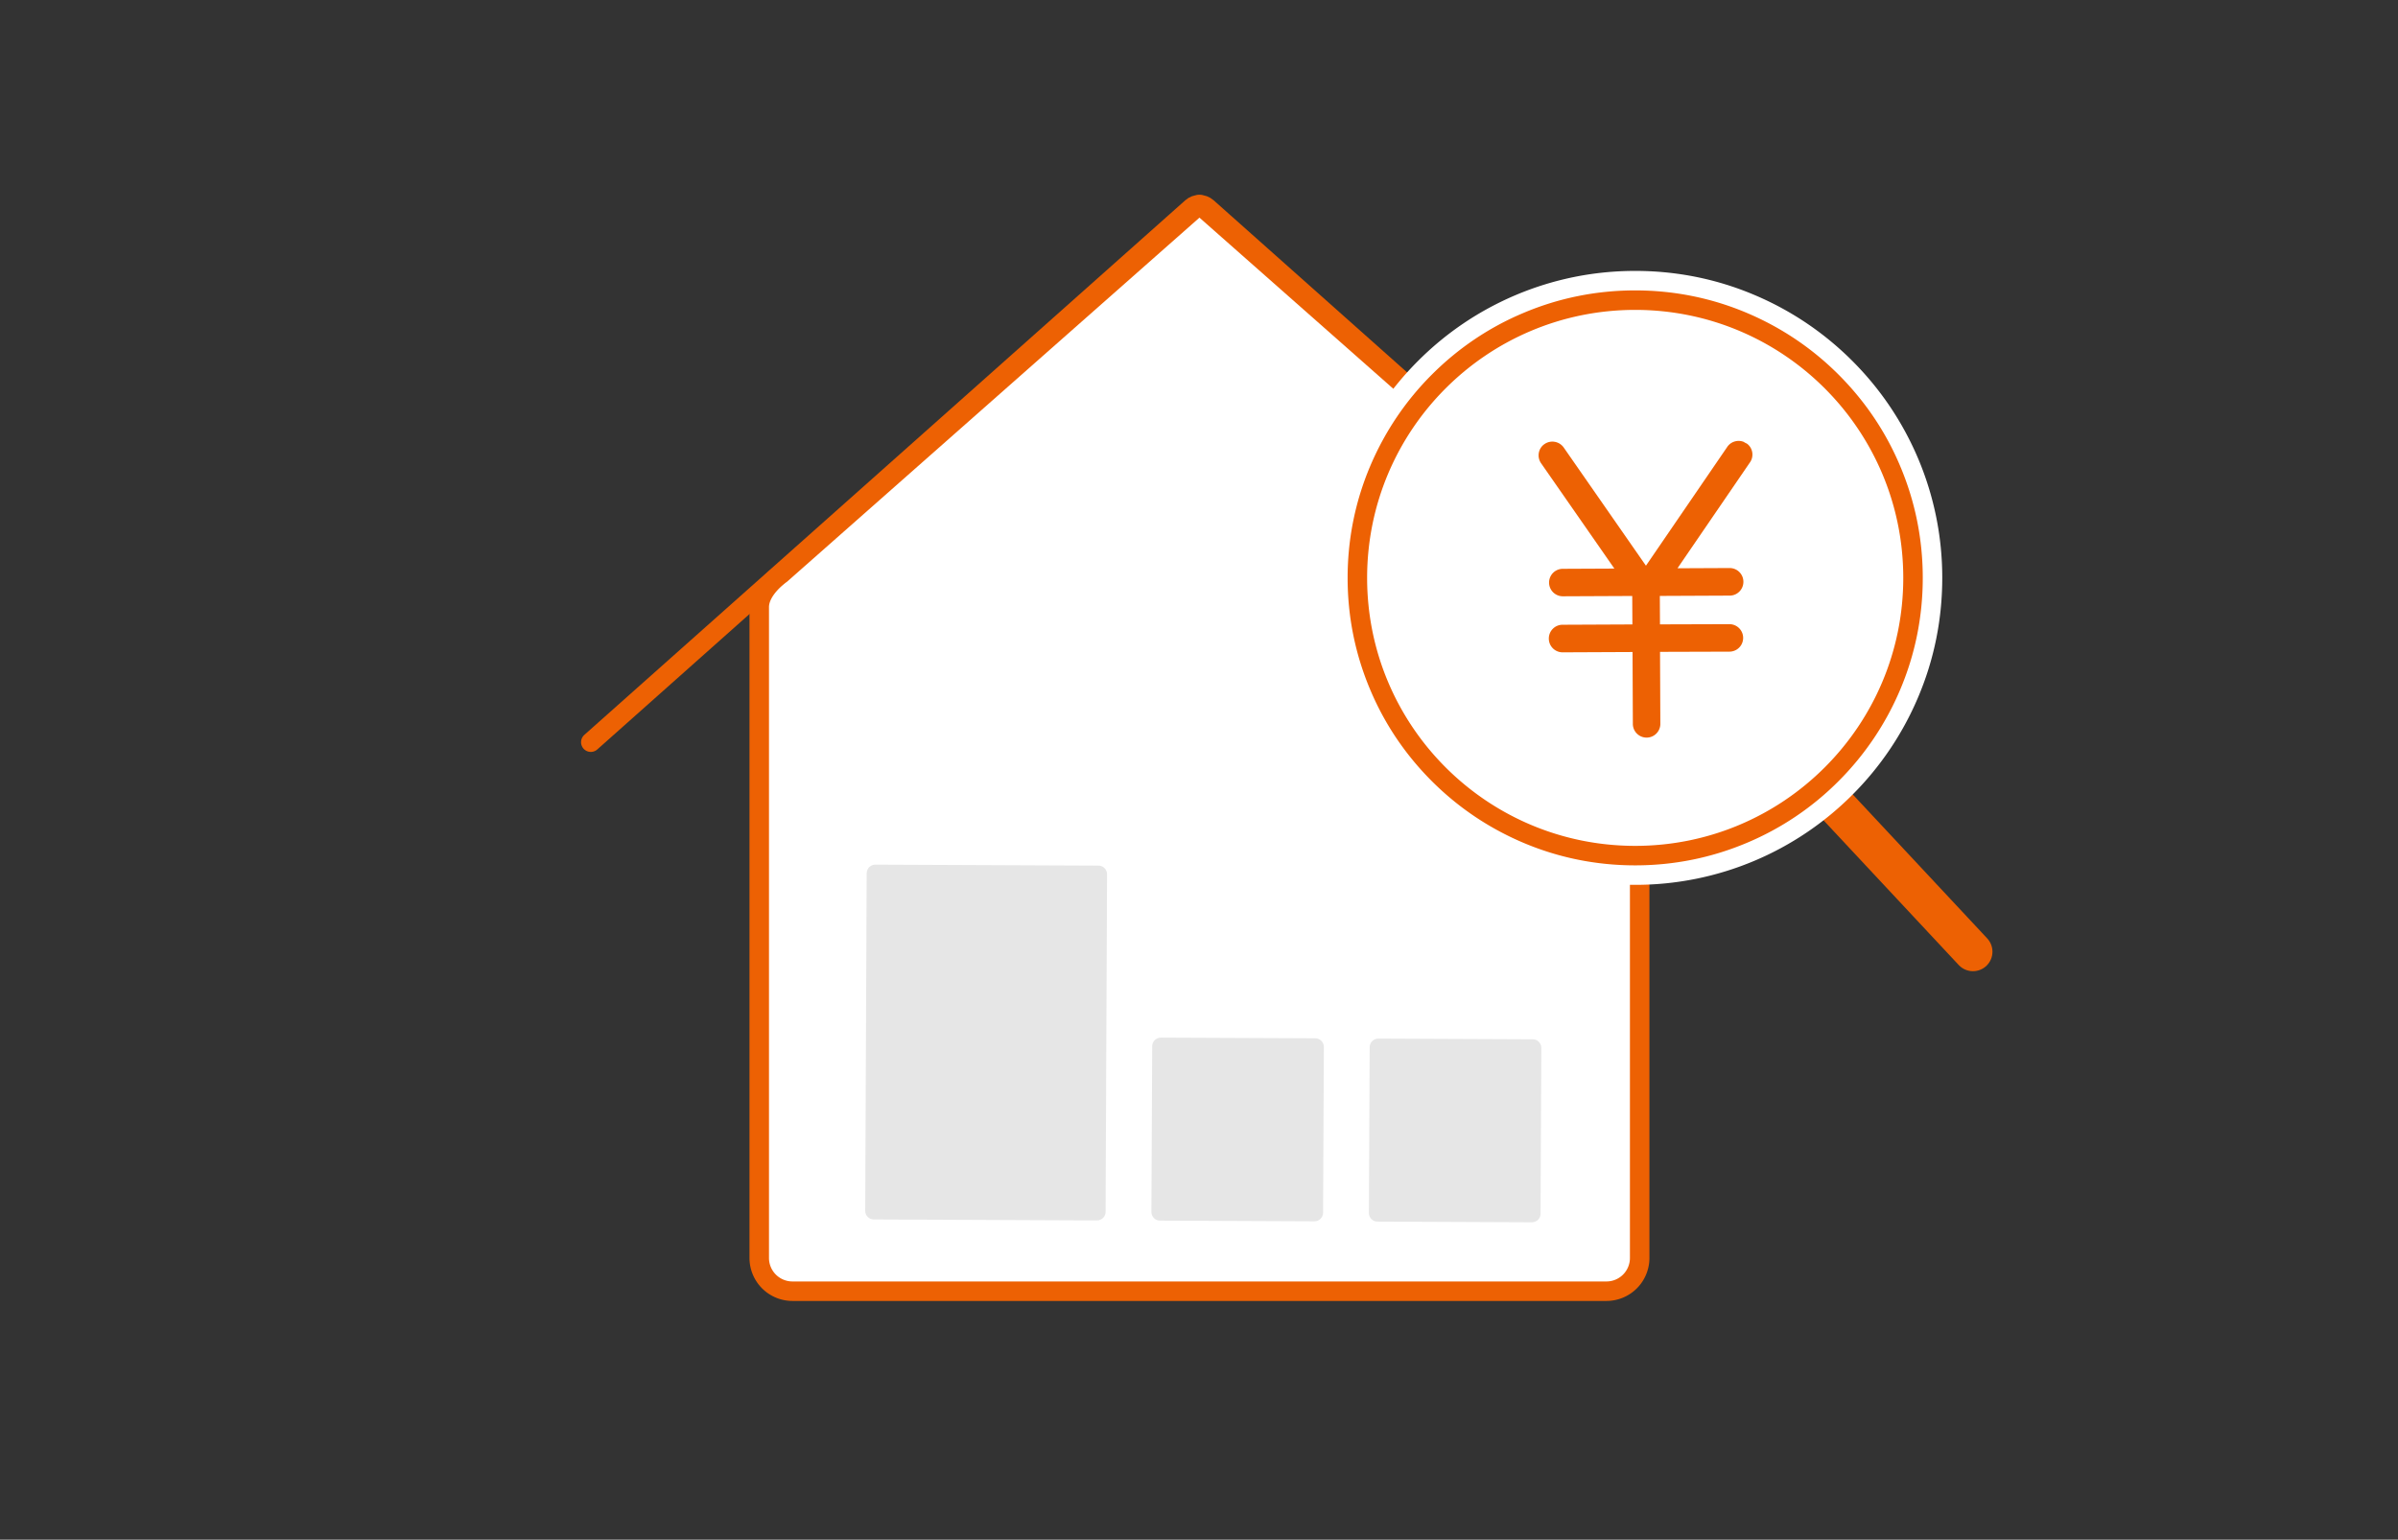 <svg xmlns="http://www.w3.org/2000/svg" xmlns:xlink="http://www.w3.org/1999/xlink" width="246" height="158"><rect width="100%" height="100%" fill="#333333" stroke="none"/><g transform="translate(59.607 822)"><defs><path id="a" d="M0-802h144.79v113.5H0z"/></defs><clipPath id="b"><use xlink:href="#a" overflow="visible"/></clipPath><g clip-path="url(#b)"><path fill="#FFF" d="m95.9-750.85-30.64-27.07-30.65 27.07s-1.59 1.09-1.59 2.42v47.69c.01 1.35 1.1 2.43 2.45 2.43h59.58c1.35.01 2.44-1.08 2.45-2.43v-47.69c0-1.33-1.6-2.42-1.6-2.42"/><path fill="none" stroke="#ED6103" stroke-linecap="round" stroke-linejoin="round" stroke-width="2" d="m95.9-750.85-30.64-27.07-30.65 27.07s-1.59 1.09-1.59 2.42v47.69c.01 1.35 1.1 2.43 2.45 2.43h59.58c1.35.01 2.44-1.08 2.45-2.43v-47.69c0-1.33-1.6-2.42-1.6-2.42z"/><path fill="none" stroke="#ED6103" stroke-linecap="round" stroke-linejoin="round" stroke-width="2" d="M109.83-738.53 65.82-777.7a.843.843 0 0 0-1.13 0l-44.01 39.17"/><path fill="#FFF" d="M106.37-763.09 63.44-801l-42.93 37.91s-2.23 1.53-2.23 3.39v66.8a3.41 3.41 0 0 0 3.43 3.4h83.46a3.41 3.41 0 0 0 3.43-3.4v-66.8c0-1.87-2.23-3.39-2.23-3.39"/><path fill="none" stroke="#ED6103" stroke-linecap="round" stroke-linejoin="round" stroke-width="2" d="M106.37-763.09 63.44-801l-42.93 37.91s-2.23 1.53-2.23 3.39v66.8a3.41 3.41 0 0 0 3.43 3.4s0 0 0 0h83.46a3.41 3.41 0 0 0 3.43-3.4s0 0 0 0v-66.8c0-1.86-2.23-3.39-2.23-3.39z"/><path fill="none" stroke="#ED6103" stroke-linecap="round" stroke-linejoin="round" stroke-width="2" d="M125.88-745.84 64.23-800.7c-.45-.4-1.13-.4-1.58 0L1-745.84"/><path fill="none" stroke="#ED6103" stroke-linecap="round" stroke-width="4" d="m126.95-741.3 15.84 16.96"/><path fill="#FFF" d="M107.98-791.2c15.65 0 28.34 12.69 28.34 28.34s-12.69 28.34-28.34 28.34-28.34-12.69-28.34-28.34 12.69-28.34 28.34-28.34"/><path fill="none" d="M108.14-790.2c15.19 0 27.5 12.31 27.5 27.5s-12.31 27.5-27.5 27.5-27.5-12.31-27.5-27.5 12.31-27.5 27.5-27.5z"/><path fill="#FFF" d="M108.14-790.2c-15.19 0-27.5 12.31-27.5 27.5s12.31 27.5 27.5 27.5 27.5-12.31 27.5-27.5-12.31-27.5-27.5-27.5m0-4c4.25 0 8.38.83 12.26 2.48 3.75 1.59 7.12 3.86 10.01 6.75 2.89 2.89 5.16 6.26 6.75 10.01a31.38 31.38 0 0 1 2.48 12.26c0 4.25-.83 8.38-2.48 12.26a31.465 31.465 0 0 1-6.75 10.01 31.465 31.465 0 0 1-10.01 6.75 31.38 31.38 0 0 1-12.26 2.48c-4.25 0-8.38-.83-12.26-2.48a31.465 31.465 0 0 1-10.01-6.75 31.465 31.465 0 0 1-6.75-10.01 31.38 31.38 0 0 1-2.48-12.26c0-4.25.83-8.38 2.48-12.26 1.59-3.75 3.86-7.12 6.75-10.01 2.89-2.89 6.26-5.16 10.01-6.75 3.88-1.64 8.01-2.48 12.26-2.48z"/><path fill="none" d="M108.14-790.2c15.19 0 27.5 12.31 27.5 27.5s-12.31 27.5-27.5 27.5-27.5-12.31-27.5-27.5 12.31-27.5 27.5-27.5z"/><path fill="#ED6103" d="M108.14-790.2c-15.19 0-27.5 12.31-27.5 27.5s12.31 27.5 27.5 27.5 27.5-12.31 27.5-27.5-12.31-27.5-27.5-27.5m0-2c3.98 0 7.85.78 11.48 2.32 3.51 1.49 6.67 3.61 9.38 6.32 2.71 2.71 4.84 5.86 6.32 9.38 1.54 3.64 2.32 7.5 2.32 11.48 0 3.98-.78 7.85-2.32 11.48a29.505 29.505 0 0 1-6.32 9.38 29.232 29.232 0 0 1-9.38 6.32c-3.64 1.54-7.5 2.32-11.48 2.32s-7.85-.78-11.48-2.32c-3.51-1.49-6.67-3.61-9.38-6.32s-4.84-5.86-6.32-9.38c-1.54-3.64-2.32-7.5-2.32-11.48 0-3.98.78-7.85 2.32-11.48 1.49-3.51 3.61-6.67 6.32-9.38 2.71-2.71 5.86-4.84 9.38-6.32 3.63-1.54 7.5-2.32 11.48-2.32z"/><path fill="#ED6103" d="M119.83-776.92c-.87-.6-2.07-.37-2.66.5l-7.93 11.59-8.02-11.53c-.61-.87-1.8-1.08-2.67-.48s-1.08 1.8-.47 2.67l6.97 10.02-4.34.02a1.91 1.91 0 0 0 .01 3.82l6.62-.03.01 1.92-6.62.03c-1.06-.02-1.93.82-1.95 1.88s.82 1.93 1.88 1.95h.09l6.62-.03.03 6.83a1.91 1.91 0 0 0 3.82.08v-.09l-.03-6.84 6.62-.02a1.91 1.91 0 0 0-.01-3.82l-6.62.02-.01-1.92 6.62-.03c1.06.02 1.93-.82 1.95-1.88s-.82-1.93-1.88-1.95h-.09l-4.34.02 6.89-10.07c.6-.85.4-2.04-.45-2.64l-.04-.02"/><path fill="none" stroke="#FFF" d="M119.83-776.92c-.87-.6-2.07-.37-2.66.5l-7.93 11.59-8.02-11.53c-.61-.87-1.8-1.08-2.67-.48s-1.08 1.8-.47 2.67l6.97 10.02-4.34.02a1.91 1.91 0 0 0 .01 3.82l6.62-.03.01 1.92-6.62.03c-1.06-.02-1.93.82-1.95 1.88s.82 1.93 1.88 1.95h.09l6.62-.03.03 6.83a1.91 1.91 0 0 0 3.82.08v-.09l-.03-6.84 6.62-.02a1.91 1.91 0 0 0-.01-3.82l-6.62.02-.01-1.92 6.62-.03c1.06.02 1.93-.82 1.95-1.88s-.82-1.93-1.88-1.95h-.09l-4.34.02 6.89-10.07c.6-.85.4-2.04-.45-2.64l-.04-.02z"/></g></g><path fill="#E6E6E6" d="m89.798 88.728 22.89.1c.49 0 .88.4.88.89l-.15 34.64c0 .49-.4.88-.89.88l-22.89-.1c-.49 0-.88-.4-.88-.89l.15-34.64c.01-.49.4-.88.89-.88zm29.29 17.75 15.84.07c.49 0 .88.4.88.89l-.08 17.01c0 .49-.4.88-.89.88l-15.84-.07c-.49 0-.88-.4-.88-.89l.08-17.01c0-.49.4-.88.89-.88zm22.31.1 15.84.07c.49 0 .88.4.88.89l-.08 17.01c0 .49-.4.88-.89.88l-15.84-.07c-.49 0-.88-.4-.88-.89l.08-17.01c0-.49.4-.88.89-.88z"/></svg>